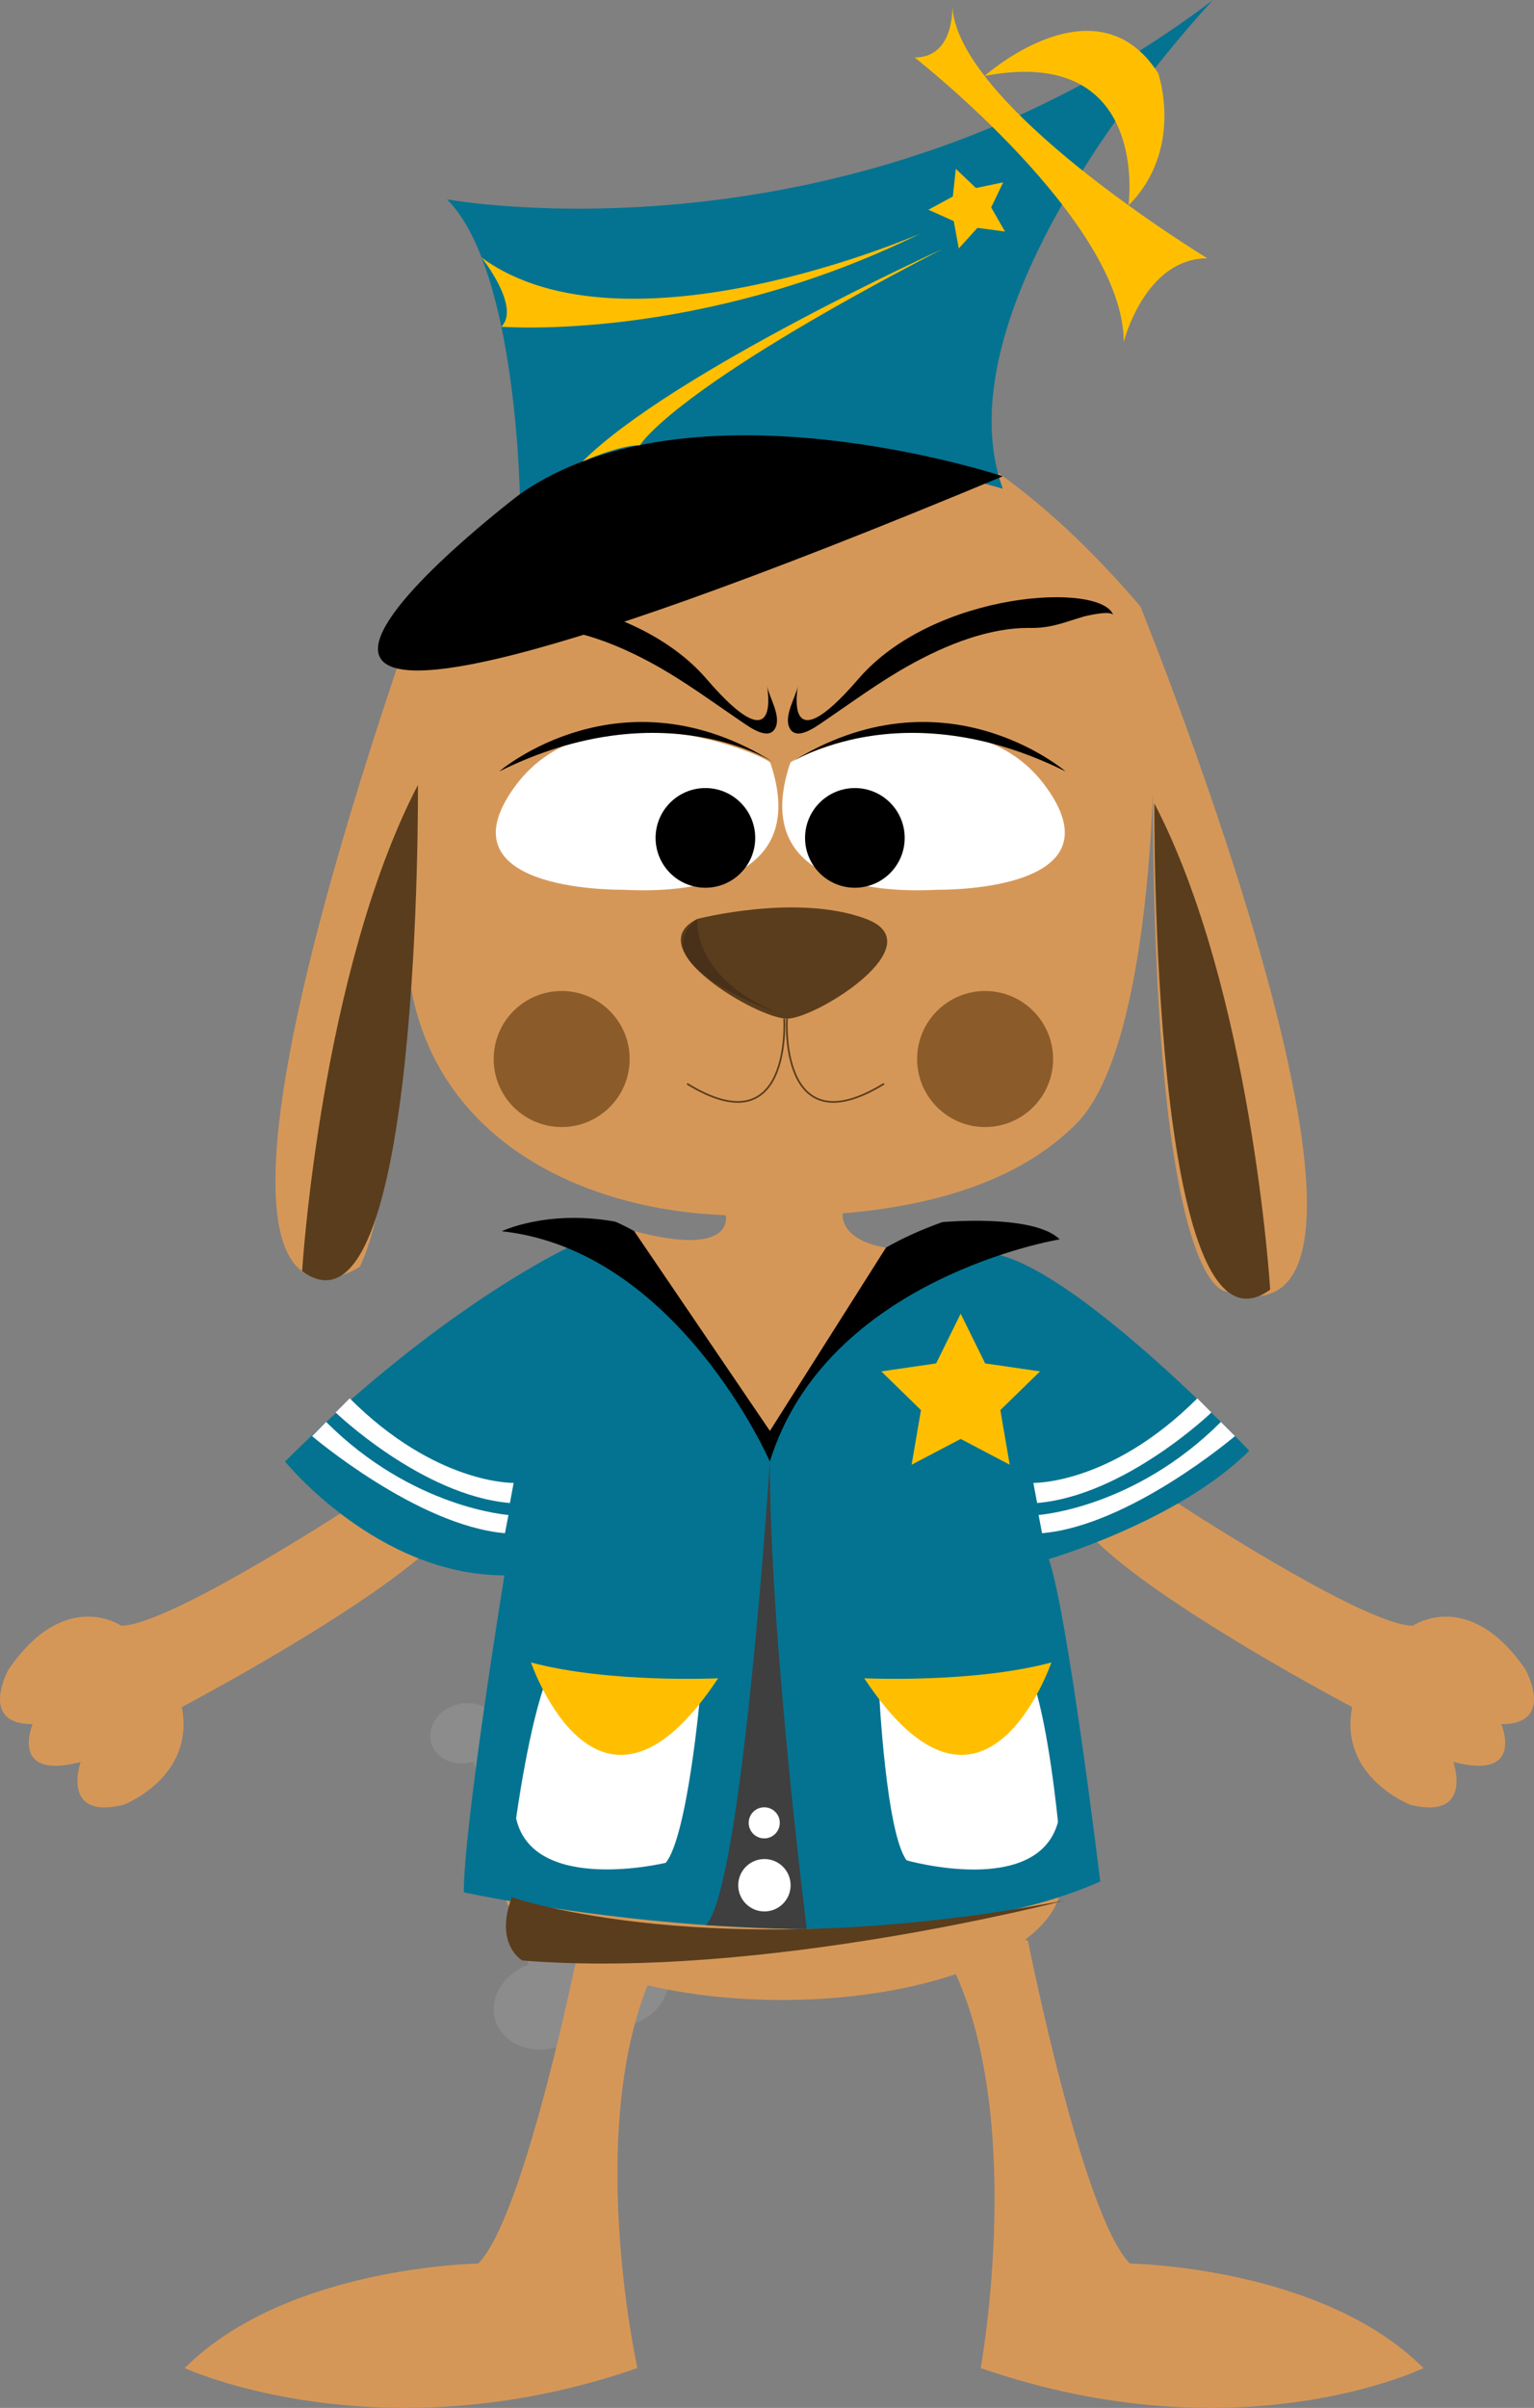 <?xml version="1.0" encoding="UTF-8" standalone="no"?>
<!-- Created with Inkscape (http://www.inkscape.org/) -->
<svg
    xmlns:inkscape="http://www.inkscape.org/namespaces/inkscape"
    xmlns:rdf="http://www.w3.org/1999/02/22-rdf-syntax-ns#"
    xmlns="http://www.w3.org/2000/svg"
    xmlns:cc="http://creativecommons.org/ns#"
    xmlns:dc="http://purl.org/dc/elements/1.1/"
    xmlns:sodipodi="http://sodipodi.sourceforge.net/DTD/sodipodi-0.dtd"
    xmlns:svg="http://www.w3.org/2000/svg"
    xmlns:ns1="http://sozi.baierouge.fr"
    xmlns:xlink="http://www.w3.org/1999/xlink"
    id="svg27983"
    sodipodi:docname="New document 14"
    viewBox="0 0 215.41 338.01"
    version="1.1"
    inkscape:version="0.48.0 r9654"
  >
  <rect x="0" y="0" width="215.41" height="338.01" fill="#808080" stroke="none"/>
  <sodipodi:namedview
      id="base"
      bordercolor="#666666"
      inkscape:pageshadow="2"
      inkscape:window-y="175"
      fit-margin-left="0"
      pagecolor="#ffffff"
      fit-margin-top="0"
      inkscape:window-maximized="0"
      inkscape:zoom="0.35"
      inkscape:window-x="175"
      inkscape:window-height="425"
      showgrid="false"
      borderopacity="1.0"
      inkscape:current-layer="layer1"
      inkscape:cx="136.9914"
      inkscape:cy="89.002671"
      fit-margin-right="0"
      fit-margin-bottom="0"
      inkscape:window-width="469"
      inkscape:pageopacity="0.0"
      inkscape:document-units="px"
  />
  <g
      id="layer1"
      inkscape:label="Layer 1"
      inkscape:groupmode="layer"
      transform="translate(-238.01 -283.36)"
    >
    <g
        id="g14827"
        transform="matrix(1.25 0 0 -1.25 323.37 555.82)"
      >
      <path
          id="path14829"
          style="fill:#8c8c8c"
          inkscape:connector-curvature="0"
          d="m0 0c-3.35 4.5-7.759 11.977-9.481 21.806 2.079 0.618 3.338 2.552 2.812 4.319-0.525 1.769-2.638 2.699-4.717 2.08-1.125-0.335-2.008-1.057-2.499-1.929-0.887 0.462-2.022 0.584-3.147 0.249-2.079-0.619-3.339-2.553-2.813-4.321 0.526-1.766 2.638-2.697 4.717-2.079 0 0 5.625-12.322 6.184-22.798-2.795-1.031-4.44-3.723-3.705-6.192 0.771-2.591 3.867-3.955 6.916-3.048 1.648 0.49 2.944 1.546 3.666 2.82 1.3-0.673 2.963-0.847 4.612-0.357 3.048 0.907 4.893 3.742 4.122 6.334-0.749 2.519-3.7 3.88-6.667 3.116"
      />
    </g
    >
    <g
        id="g14831"
        transform="matrix(1.25 0 0 -1.25 319.48 555.82)"
      >
      <path
          id="path14833"
          style="fill:#d59758"
          inkscape:connector-curvature="0"
          d="m0 0s-6.146-30.922-11.456-36.231c0 0-21.516-0.28-32.972-11.736 0 0 21.795-10.059 50.855 0 0 0-6.262 28.217 2.158 45.266 0 0-3.276 5.402-8.585 2.701"
      />
    </g
    >
    <g
        id="g14835"
        transform="matrix(1.25 0 0 -1.25 382.36 555.82)"
      >
      <path
          id="path14837"
          style="fill:#d59758"
          inkscape:connector-curvature="0"
          d="m0 0s6.147-30.922 11.456-36.231c0 0 21.516-0.28 32.973-11.736 0 0-20.678-10.059-49.738 0 0 0 5.145 28.217-3.276 45.266 0 0 3.276 5.402 8.585 2.701"
      />
    </g
    >
    <g
        id="g14839"
        transform="matrix(1.25 0 0 -1.25 288.96 493.78)"
      >
      <path
          id="path14841"
          style="fill:#d59758"
          inkscape:connector-curvature="0"
          d="m0 0s-21.615-14.232-27.149-14.232c0 0-6.284 4.347-12.64-4.897 0 0-3.467-6.163 2.696-6.163 0 0-2.696-6.355 5.393-4.236 0 0-2.311-6.55 4.815-4.816 0 0 8.089 3.082 6.548 10.978 0 0 21.363 11.229 28.959 18.825 0 0-6.004 4.541-8.622 4.541"
      />
    </g
    >
    <g
        id="g14843"
        transform="matrix(1.25 0 0 -1.25 402.47 493.78)"
      >
      <path
          id="path14845"
          style="fill:#d59758"
          inkscape:connector-curvature="0"
          d="m0 0s21.613-14.232 27.148-14.232c0 0 6.285 4.347 12.64-4.897 0 0 3.467-6.163-2.696-6.163 0 0 2.696-6.355-5.393-4.236 0 0 2.312-6.55-4.815-4.816 0 0-8.089 3.082-6.548 10.978 0 0-21.363 11.229-28.959 18.825 0 0 6.005 4.541 8.623 4.541"
      />
    </g
    >
    <g
        id="g14847"
        transform="matrix(1.25 0 0 -1.25 387.1 547.34)"
      >
      <path
          id="path14849"
          style="fill:#d59758"
          inkscape:connector-curvature="0"
          d="m0 0c0-7.406-14.073-13.411-31.434-13.411-17.36 0-31.433 6.005-31.433 13.411 0 7.407 14.073 13.412 31.433 13.412 17.361 0 31.434-6.005 31.434-13.412"
      />
    </g
    >
    <g
        id="g14851"
        transform="matrix(1.25 0 0 -1.25 399.89 392.38)"
      >
      <path
          id="path14853"
          style="fill:#d59758"
          inkscape:connector-curvature="0"
          d="m0 0c0 13.346 1.408-28.89-8.577-38.959-9.75-9.832-26.664-10.833-39.678-10.281-15.724 0.665-31.451 8.167-34.915 24.688-1.596 7.609-1.074 16.042 0.62 23.618 0 0-1.399-43.84-6.53-54.101 0 0-25.184-17.257 6.53 74.155 0 0 34.979 54.1 81.151 0 0 0 34.512-84.882 9.794-76.953 0 0-8.395-1.397-8.395 57.833"
      />
    </g
    >
    <g
        id="g14855"
        transform="matrix(1.25 0 0 -1.25 335.95 412.35)"
      >
      <path
          id="path14857"
          style="fill:#5a3d1c"
          inkscape:connector-curvature="0"
          d="m0 0s11.208 2.898 18.938 0c7.729-2.897-5.605-11.207-8.889-11.207-3.285 0-16.812 7.921-10.049 11.207"
      />
    </g
    >
    <g
        id="g14859"
        transform="matrix(1.25 0 0 -1.25 348.51 426.36)"
      >
      <path
          id="path14861"
          style="stroke:#5a3d1c;stroke-width:.193;fill:none"
          inkscape:connector-curvature="0"
          d="m0 0s-0.939-14.604 10.911-7.303"
      />
    </g
    >
    <g
        id="g14863"
        transform="matrix(1.25 0 0 -1.25 348.13 426.36)"
      >
      <path
          id="path14865"
          style="stroke:#5a3d1c;stroke-width:.193;fill:none"
          inkscape:connector-curvature="0"
          d="m0 0s0.939-14.604-10.91-7.303"
      />
    </g
    >
    <g
        id="g14867"
        transform="matrix(1.25 0 0 -1.25 348.98 390.45)"
      >
      <path
          id="path14869"
          style="fill:#ffffff"
          inkscape:connector-curvature="0"
          d="m0 0c0.247 0.728 19.922 9.175 28.614-2.537 8.693-11.71-10.746-11.71-11.953-11.71s-22.096-1.811-16.661 14.247"
      />
    </g
    >
    <g
        id="g14871"
        transform="matrix(1.25 0 0 -1.25 346.19 390.45)"
      >
      <path
          id="path14873"
          style="fill:#ffffff"
          inkscape:connector-curvature="0"
          d="m0 0c-0.247 0.728-19.922 9.175-28.615-2.537-8.693-11.71 10.747-11.71 11.953-11.71 1.207 0 22.094-1.811 16.662 14.247"
      />
    </g
    >
    <g
        id="g14875"
        transform="matrix(1.25 0 0 -1.25 326.43 432.02)"
      >
      <path
          id="path14877"
          style="fill:#8b5c29"
          inkscape:connector-curvature="0"
          d="m0 0c0-4.219-3.421-7.638-7.639-7.638s-7.637 3.419-7.637 7.638c0 4.218 3.419 7.639 7.637 7.639s7.639-3.421 7.639-7.639"
      />
    </g
    >
    <g
        id="g14879"
        transform="matrix(1.25 0 0 -1.25 385.89 432.02)"
      >
      <path
          id="path14881"
          style="fill:#8b5c29"
          inkscape:connector-curvature="0"
          d="m0 0c0-4.219-3.419-7.638-7.638-7.638-4.218 0-7.638 3.419-7.638 7.638 0 4.218 3.42 7.639 7.638 7.639 4.219 0 7.638-3.421 7.638-7.639"
      />
    </g
    >
    <g
        id="g14883"
        transform="matrix(1.25 0 0 -1.25 350.06 379.62)"
      >
      <path
          id="path14885"
          style="fill:#000000"
          inkscape:connector-curvature="0"
          d="m0 0s-1.759-9.169 6.783 0.755c8.543 9.924 27.385 10.93 28.642 7.161-0.199 0.601-3.017-0.059-3.31-0.144-2.156-0.636-3.677-1.32-5.998-1.283-4.645 0.073-9.485-1.91-13.481-4.119-3.422-1.891-6.569-4.227-9.795-6.417-0.969-0.653-3.165-2.266-3.843-0.556-0.529 1.34 0.757 3.332 1.002 4.603"
      />
    </g
    >
    <g
        id="g14887"
        transform="matrix(1.25 0 0 -1.25 365.05 400.98)"
      >
      <path
          id="path14889"
          style="fill:#000000"
          inkscape:connector-curvature="0"
          d="m0 0c0-3.09-2.505-5.597-5.596-5.597s-5.597 2.507-5.597 5.597c0 3.091 2.506 5.597 5.597 5.597s5.596-2.506 5.596-5.597"
      />
    </g
    >
    <g
        id="g14891"
        transform="matrix(1.25 0 0 -1.25 344.06 400.98)"
      >
      <path
          id="path14893"
          style="fill:#000000"
          inkscape:connector-curvature="0"
          d="m0 0c0-3.09-2.506-5.597-5.596-5.597-3.091 0-5.596 2.507-5.596 5.597 0 3.091 2.505 5.597 5.596 5.597 3.09 0 5.596-2.506 5.596-5.597"
      />
    </g
    >
    <g
        id="g14895"
        transform="matrix(1.25 0 0 -1.25 348.98 390.45)"
      >
      <path
          id="path14897"
          style="fill:#000000"
          inkscape:connector-curvature="0"
          d="m0 0s12.513 8.18 30.927-0.957c0 0-13.701 11.823-30.927 0.957"
      />
    </g
    >
    <g
        id="g14899"
        transform="matrix(1.25 0 0 -1.25 345.71 379.62)"
      >
      <path
          id="path14901"
          style="fill:#000000"
          inkscape:connector-curvature="0"
          d="m0 0s1.759-9.169-6.783 0.755c-8.543 9.924-27.386 10.93-28.642 7.161 0.2 0.601 3.017-0.059 3.309-0.144 2.155-0.636 3.678-1.32 6-1.283 4.644 0.073 9.483-1.91 13.48-4.119 3.421-1.891 6.569-4.227 9.795-6.417 0.968-0.653 3.165-2.266 3.843-0.556 0.529 1.34-0.757 3.332-1.002 4.603"
      />
    </g
    >
    <g
        id="g14903"
        transform="matrix(1.25 0 0 -1.25 346.78 390.45)"
      >
      <path
          id="path14905"
          style="fill:#000000"
          inkscape:connector-curvature="0"
          d="m0 0s-12.513 8.18-30.929-0.957c0 0 13.703 11.823 30.929 0.957"
      />
    </g
    >
    <g
        id="g14907"
        transform="matrix(1.25 0 0 -1.25 296.7 393.54)"
      >
      <path
          id="path14909"
          style="fill:#5a3d1c"
          inkscape:connector-curvature="0"
          d="m0 0s0.444-64.441-13.012-54.607c0 0 2.065 33.54 13.012 54.607"
      />
    </g
    >
    <g
        id="g14911"
        transform="matrix(1.25 0 0 -1.25 400.11 396.13)"
      >
      <path
          id="path14913"
          style="fill:#5a3d1c"
          inkscape:connector-curvature="0"
          d="m0 0s-0.444-64.441 13.012-54.606c0 0-2.065 33.539-13.012 54.606"
      />
    </g
    >
    <g
        id="g14915"
        transform="matrix(1.25 0 0 -1.25 311.05 354.45)"
      >
      <path
          id="path14917"
          style="fill:#047391"
          inkscape:connector-curvature="0"
          d="m0 0s-0.168 26.438-8.214 34.484c0 0 45.473-8.395 86.049 22.386 0 0-31.451-33.123-23.616-54.884 0 0-40.072 12.161-54.219-1.986"
      />
    </g
    >
    <g
        id="g14919"
        transform="matrix(1.25 0 0 -1.25 311.05 352.7)"
      >
      <path
          id="path14921"
          style="fill:#000000"
          inkscape:connector-curvature="0"
          d="m0 0s-60.576-45.9 54.219 1.986c0 0-34.813 11.568-54.219-1.986"
      />
    </g
    >
    <g
        id="g14923"
        transform="matrix(1.25 0 0 -1.25 366.44 291.43)"
      >
      <path
          id="path14925"
          style="fill:#ffbf00"
          inkscape:connector-curvature="0"
          d="m0 0s23.494-18.325 23.494-31.951c0 0 2.35 9.397 9.398 9.397 0 0-28.662 17.386-28.662 28.662 0 0 0.47-6.108-4.23-6.108"
      />
    </g
    >
    <g
        id="g14927"
        transform="matrix(1.25 0 0 -1.25 376.27 294.02)"
      >
      <path
          id="path14929"
          style="fill:#ffbf00"
          inkscape:connector-curvature="0"
          d="m0 0s12.525 11.178 19.503 0.305c0 0 2.962-8.545-3.333-14.841 0 0 2.5 18.1-16.17 14.536"
      />
    </g
    >
    <g
        id="g14931"
        transform="matrix(1.25 0 0 -1.25 372.23 307.06)"
      >
      <path
          id="path14933"
          style="fill:#ffbf00"
          inkscape:connector-curvature="0"
          d="m0 0 2.263-2.156 3.059 0.642-1.35-2.818 1.553-2.711-3.095 0.414-2.099-2.315-0.562 3.073-2.851 1.278 2.749 1.487l0.333 3.106z"
      />
    </g
    >
    <g
        id="g14935"
        transform="matrix(1.25 0 0 -1.25 367.24 316.15)"
      >
      <path
          id="path14937"
          style="fill:#ffbf00"
          inkscape:connector-curvature="0"
          d="m0 0s-33.149-14.488-49.28-2.696c0 0 4.432-5.547 2.216-7.763 0 0 22.229-1.783 47.064 10.459"
      />
    </g
    >
    <g
        id="g14939"
        transform="matrix(1.25 0 0 -1.25 370.3 318.34)"
      >
      <path
          id="path14941"
          style="fill:#ffbf00"
          inkscape:connector-curvature="0"
          d="m0 0s-30.399-13.848-40.412-23.86c0 0 4.025 1.848 6.478 1.848 0 0 3.503 6.273 33.934 22.012"
      />
    </g
    >
    <g
        id="g14943"
        transform="matrix(1.25 0 0 -1.25 335.95 412.35)"
      >
      <path
          id="path14945"
          style="fill:#493119"
          inkscape:connector-curvature="0"
          d="m0 0s-0.877-7.132 10.568-11.151c0 0-17.586 5.723-10.568 11.151"
      />
    </g
    >
    <g
        id="g14947"
        transform="matrix(1.25 0 0 -1.25 317.66 458.55)"
      >
      <path
          id="path14949"
          style="fill:#047391"
          inkscape:connector-curvature="0"
          d="m0 0s-14.508-6.79-31.697-23.98c0 0 10.344-12.779 24.643-12.779 0 0-4.563-27.992-4.563-35.597 0 0 46.246-10.041 71.499 1.216 0 0-3.651 30.121-5.781 36.205 0 0 14.604 4.261 22.514 12.171 0 0-18.452 19.493-28.009 21.965 0 0-17.932 2.985-25.843-23.181 0 0-9.017 25.751-22.763 23.98"
      />
    </g
    >
    <g
        id="g14951"
        transform="matrix(1.25 0 0 -1.25 324.4 454.85)"
      >
      <path
          id="path14953"
          style="fill:#000000"
          inkscape:connector-curvature="0"
          d="m0 0s13.419-5.336 17.679-20.853c0 0-0.203 13.917 19.066 20.802 0 0 10.294 0.952 13.185-1.938 0 0-26.166-4.259-32.556-24.949 0 0-10.345 23.732-30.12 25.862 0 0 5.106 2.457 12.746 1.076"
      />
    </g
    >
    <g
        id="g14955"
        transform="matrix(1.25 0 0 -1.25 372.91 467.77)"
      >
      <path
          id="path14957"
          style="fill:#ffbf00"
          inkscape:connector-curvature="0"
          d="m0 0 2.755-5.583 6.162-0.896-4.459-4.345 1.053-6.137-5.511 2.898-5.511-2.898 1.052 6.137-4.458 4.345 6.161 0.896l2.756 5.583z"
      />
    </g
    >
    <g
        id="g14959"
        transform="matrix(1.25 0 0 -1.25 346.11 488.53)"
      >
      <path
          id="path14961"
          style="fill:#3f3f3f"
          inkscape:connector-curvature="0"
          d="m0 0s-3.089-47.965-7.18-52.055c0 0 7.718-0.44 11.335-0.44 0 0-4.155 32.702-4.155 52.495"
      />
    </g
    >
    <g
        id="g14963"
        transform="matrix(1.25 0 0 -1.25 349.03 548)"
      >
      <path
          id="path14965"
          style="fill:#ffffff"
          inkscape:connector-curvature="0"
          d="m0 0c0-1.625-1.316-2.942-2.942-2.942-1.624 0-2.942 1.317-2.942 2.942s1.318 2.942 2.942 2.942c1.626 0 2.942-1.317 2.942-2.942"
      />
    </g
    >
    <g
        id="g14967"
        transform="matrix(1.25 0 0 -1.25 347.51 539.24)"
      >
      <path
          id="path14969"
          style="fill:#ffffff"
          inkscape:connector-curvature="0"
          d="m0 0c0-0.964-0.781-1.746-1.746-1.746-0.964 0-1.747 0.782-1.747 1.746 0 0.965 0.783 1.747 1.747 1.747 0.965 0 1.746-0.782 1.746-1.747"
      />
    </g
    >
    <g
        id="g14971"
        transform="matrix(1.25 0 0 -1.25 411.43 484.95)"
      >
      <path
          id="path14973"
          style="fill:#ffffff"
          inkscape:connector-curvature="0"
          d="m0 0s-11.799-10.051-21.672-10.908l-0.392 2.051s10.768 0.734 20.479 10.445l1.585-1.588z"
      />
    </g
    >
    <g
        id="g14975"
        transform="matrix(1.25 0 0 -1.25 408.12 481.64)"
      >
      <path
          id="path14977"
          style="fill:#ffffff"
          inkscape:connector-curvature="0"
          d="m0 0s-9.707-9.323-19.58-10.164l-0.42 2.26s8.704-0.22 18.416 9.492l1.584-1.588z"
      />
    </g
    >
    <g
        id="g14979"
        transform="matrix(1.25 0 0 -1.25 281.83 484.95)"
      >
      <path
          id="path14981"
          style="fill:#ffffff"
          inkscape:connector-curvature="0"
          d="m0 0s11.799-10.051 21.672-10.908l0.392 2.051s-10.768 0.734-20.479 10.445l-1.585-1.588z"
      />
    </g
    >
    <g
        id="g14983"
        transform="matrix(1.25 0 0 -1.25 285.14 481.64)"
      >
      <path
          id="path14985"
          style="fill:#ffffff"
          inkscape:connector-curvature="0"
          d="m0 0s9.706-9.323 19.579-10.164l0.419 2.26s-8.703-0.22-18.414 9.492l-1.584-1.588z"
      />
    </g
    >
    <g
        id="g14987"
        transform="matrix(1.25 0 0 -1.25 339.92 453.93)"
      >
      <path
          id="path14989"
          style="fill:#d59758"
          inkscape:connector-curvature="0"
          d="m0 0s1.195-4.831-10.284-1.8l15.246-22.436 13.045 20.59s-4.892 0.542-4.892 3.815c0 0-11.158 3.518-13.115-0.169"
      />
    </g
    >
    <g
        id="g14991"
        transform="matrix(1.25 0 0 -1.25 314.8 518.99)"
      >
      <path
          id="path14993"
          style="fill:#ffffff"
          inkscape:connector-curvature="0"
          d="m0 0s7.526-1.642 17.202-2.053c0 0-1.404-15.653-3.843-18.635 0 0-14.858-3.583-16.811 4.981 0 0 1.45 10.641 3.452 15.707"
      />
    </g
    >
    <g
        id="g14995"
        transform="matrix(1.25 0 0 -1.25 383.05 519.34)"
      >
      <path
          id="path14997"
          style="fill:#ffffff"
          inkscape:connector-curvature="0"
          d="m0 0s-7.586-1.337-17.271-1.36c0 0 0.775-15.698 3.091-18.775 0 0 14.703-4.176 16.999 4.303 0 0-1.022 10.69-2.819 15.832"
      />
    </g
    >
    <g
        id="g14999"
        transform="matrix(1.25 0 0 -1.25 359.37 518.95)"
      >
      <path
          id="path15001"
          style="fill:#ffbf00"
          inkscape:connector-curvature="0"
          d="m0 0s12.202-0.58 21.022 1.777c0 0-7.552-22.119-21.022-1.777"
      />
    </g
    >
    <g
        id="g15003"
        transform="matrix(1.25 0 0 -1.25 338.85 518.95)"
      >
      <path
          id="path15005"
          style="fill:#ffbf00"
          inkscape:connector-curvature="0"
          d="m0 0s-12.201-0.58-21.021 1.777c0 0 7.552-22.119 21.021-1.777"
      />
    </g
    >
    <g
        id="g15007"
        transform="matrix(1.25 0 0 -1.25 387.54 550.13)"
      >
      <path
          id="path15009"
          style="fill:#5a3d1c"
          inkscape:connector-curvature="0"
          d="m0 0s-34.048-8.933-60.942-6.747c0 0-3.188 1.78-1.186 7.107 0 0 22.555-7.9 62.128-0.36"
      />
    </g
    >
  </g
  >
</svg
>
